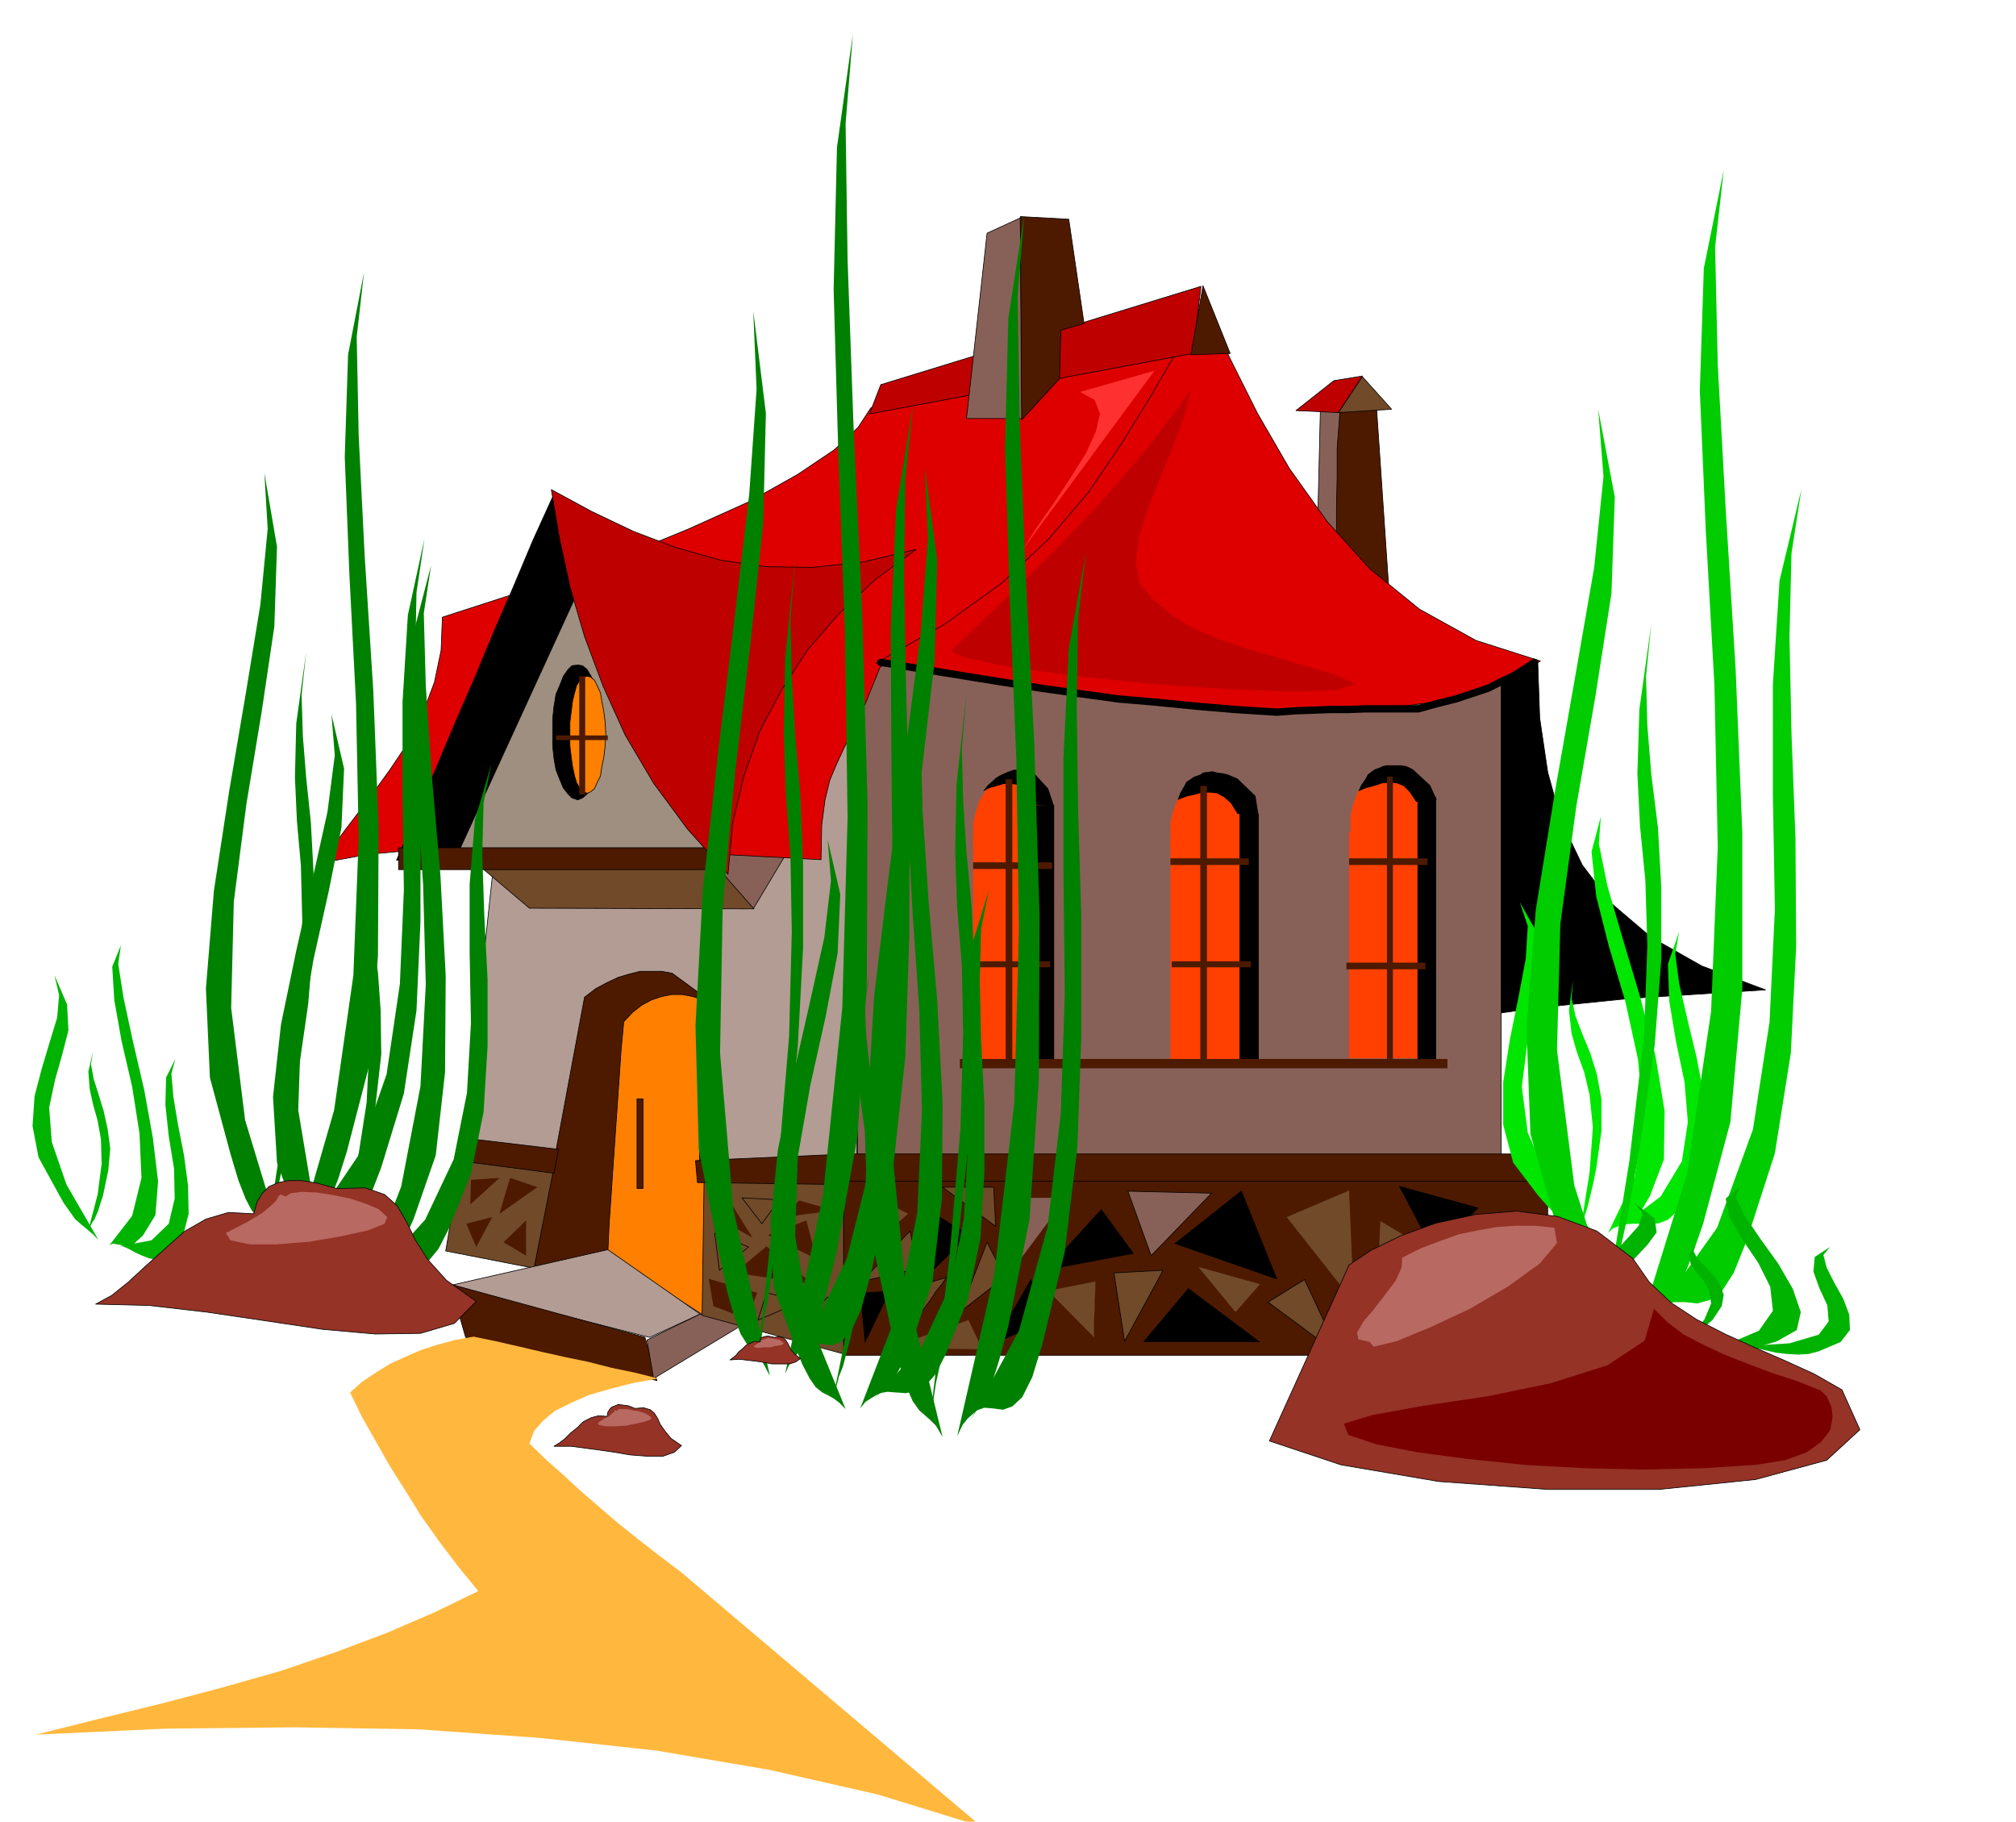 <svg xmlns="http://www.w3.org/2000/svg" width="490.455" height="443.089" fill-rule="evenodd" stroke-linecap="round" preserveAspectRatio="none" viewBox="0 0 3035 2742"><style>.pen0{stroke:#000;stroke-width:1;stroke-linejoin:round}.brush1{fill:#000}.brush2{fill:#876157}.brush3{fill:#b39c94}.brush4{fill:#de0000}.brush5{fill:#4d1a00}.brush6{fill:#bf0000}.pen1{stroke:none}.brush8{fill:#704a29}.brush9{fill:#ff4000}.brush10{fill:#ff8000}.brush12{fill:#00e600}.pen3{stroke:none}.brush13{fill:#0c0}.brush14{fill:#00b300}.brush15{fill:green}.brush16{fill:#943326}.brush17{fill:#b86961}</style><path d="m2315 995 3 86 12 81 20 73 32 67 44 58 60 51 76 43 96 36-205 13-138 14-86 12-45 10-21 5-8-1-9-8-22-17V995h191z" class="pen0 brush1"/><path d="M1291 991h969v774h-969V991z" class="pen0 brush2"/><path d="m1297 1060-10 969-605-152 65-613 550-204z" class="pen0 brush3"/><path d="m1027 1271 180-25-73 122-107-97z" class="pen0 brush2"/><path d="m1822 458-45 90-47 85-53 78-57 74-64 65-70 59-77 51-84 44-21 52-18 40-15 29-12 26-10 24-7 29-5 38-1 52-132-7-116-6-104-4-92-2h-85l-78 4-75 7-71 13 36-49 35-46 32-44 29-43 22-45 17-45 10-48 2-50 139-45 125-44 107-44 91-41 73-41 55-37 36-34 19-29 52-25 63-20 68-18 72-15 71-17 69-17 62-20 54-24z" class="pen0 brush4"/><path d="m832 748-30 66-29 69-30 69-29 70-30 69-29 69-29 67-29 68 255-21 95-451-115-75z" class="pen0 brush1"/><path d="M1270 1754h1060v286H1270v-286z" class="pen0 brush5"/><path d="m2041 839-14-245-39 13-4 168 57 64z" class="pen0 brush2"/><path d="m2022 597 50 12 20 295-79-63-1-11v-66l1-44v-45l3-39 2-29 4-10z" class="pen0 brush5"/><path d="m1319 998 184 31 172 23 157 14 140 5 119-5 100-14 76-24 52-33-97-31-85-47-75-61-64-71-57-80-48-83-42-84-36-81-43 71-41 71-44 71-49 72-59 69-70 66-86 62-104 59z" class="pen0 brush4"/><path d="m1431 980 58-55 55-53 51-51 49-50 43-49 40-47 35-46 31-43-11 41-16 45-19 46-18 46-14 43-5 39 6 33 22 25 26 22 33 20 38 16 41 14 41 12 43 13 42 12 39 16-30 10-71 2-99-4-113-8-113-12-96-13-66-14-22-10z" class="pen1 brush6"/><path d="m905 814-220 480 384-6-164-474z" class="pen0" style="fill:#9e8f80"/><path d="m1869 1792-101 80 155 54-54-134z" class="pen1 brush1"/><path d="m1937 1832 94-40 7 168-101-128z" class="pen1 brush8"/><path d="m1909 1960 55-34 53 114-108-80z" class="pen0 brush8"/><path d="M1897 2020h-176l68-81 108 81zm262-134 67-68-120-33 53 101z" class="pen1 brush1"/><path d="m2078 1838-6 142 188-34-182-108zm182-6-41 54 82 53-41-107z" class="pen1 brush8"/><path d="M1257 1737h1077v41H1257v-41z" class="pen0 brush5"/><path d="M1465 1602h122v-339h-122v339z" class="pen1 brush9"/><path d="m1524 1351 11-3 11-5 9-8 9-11 6-14 6-15 3-18 2-18-2-20-3-17-6-16-6-13-9-12-9-8-11-6-11-1-12 1-11 6-11 8-8 12-8 13-5 16-4 17v38l4 18 5 15 8 14 8 11 11 8 11 5 12 3zm507 242h128v-341h-128v341z" class="pen1 brush9"/><path d="m2095 1340 11-3 12-5 10-9 10-11 7-14 6-15 3-18 2-17-2-20-3-17-6-17-7-13-10-12-10-8-12-6-11-1-13 1-12 6-11 8-8 12-8 13-6 17-4 17v37l4 18 6 15 8 14 8 11 11 9 12 5 13 3zm-333 262h128v-339h-128v339z" class="pen1 brush9"/><path d="m1824 1351 12-3 12-5 10-9 10-11 7-15 6-15 3-18 2-18-2-19-3-17-6-16-7-13-10-12-10-8-12-6-12-1-13 1-12 6-11 8-8 12-8 13-6 16-4 17v37l4 18 6 15 8 15 8 11 11 9 12 5 13 3z" class="pen1 brush9"/><path d="m1326 579 482-148-12 101-487 91 17-44z" class="pen0 brush6"/><path d="m1793 534 59-2-41-102-18 104z" class="pen0 brush5"/><path d="M1455 630h84l-3-302-50 23-31 279z" class="pen0 brush2"/><path d="m1538 632 57-62 2-73 35-10-23-157-73-4 2 306z" class="pen0 brush5"/><path d="m1951 618 64 3 36-55-43 7-57 45z" class="pen0 brush6"/><path d="m2051 567 44 49-80 5 36-54zM699 1284l98 83 338 1-74-84H699z" class="pen0 brush8"/><path d="m880 1501-76 408 160-28 62-265-2-12-2-12-2-12-1-12-2-12-2-12-2-12-1-12 56-14-56-41-16-3h-32l-16 4-17 5-17 8-17 9-17 13z" class="pen0 brush5"/><path d="M1061 1506v475l-146-93 2-45 3-43 3-45 3-43 3-44 3-43 3-44 4-43 13-14 14-11 15-8 15-5 15-3h16l16 3 18 6z" class="pen0 brush10"/><path d="m870 1001 7 1 7 6 6 10 6 13 4 14 4 18 2 19 2 21-2 20-2 19-4 17-4 15-6 12-6 9-7 6-7 3-9-3-6-6-7-9-5-12-6-15-3-17-2-19v-41l2-19 3-18 6-14 5-13 7-10 6-6 9-1z" class="pen0 brush1"/><path d="m838 1737-139-20-28 166 133 26 34-172z" class="pen0 brush8"/><path d="m1054 1978-76 35-305-77 242-55 139 97z" class="pen0 brush3"/><path d="m678 1933 23 80 288 65-18-65-293-80z" class="pen0 brush5"/><path d="m984 2075 134-81-64-16-80 39 10 58z" class="pen0 brush2"/><path d="m713 2012-28 5-26 7-25 8-23 10-24 11-21 13-21 14-18 16 18 37 21 37 21 37 24 38 23 37 27 38 28 37 31 38-66 32-72 31-77 29-82 28-88 25-91 24-94 23-96 24 196-9 193-2 187 3 183 13 175 19 170 29 163 37 156 48-451-382-33-25-31-24-30-24-28-24-29-25-26-24-27-24-25-24 7-19 13-15 18-15 24-12 27-12 31-9 35-9 39-7-36-9-34-7-35-9-34-7-36-8-34-8-35-8-34-7z" class="pen1" style="fill:#ffb83d"/><path d="M600 1276h490v33H600v-33z" class="pen0 brush5"/><path d="m1379 827-80 19-75 8-72-1-68-10-67-19-63-24-63-30-61-33 12 72 16 74 22 75 28 75 33 73 43 73 51 69 61 68 7-77 17-71 24-68 33-62 39-60 47-54 54-51 62-46z" class="pen0 brush6"/><path d="M2162 1594h-28v-394h28v394zm-267 10h-29v-379h29v379zm-308 0h-30v-392h30v392z" class="pen1 brush1"/><path d="m1587 1214-9-27-22-24-10-4-10-1-11 1-8 3-7 3-6 3-5 3-4 4-8 7-7 9 10-5 11-3 10-3h11l9 1 9 6 8 9 9 15 30 3zm308 15-5-31-27-26-7-3-7-3-8-2-8-1-8-2-7 1-7 1-4 3-9 3-6 4-6 4-3 6-6 10-4 11 13-5 13-3 11-3h12l10 1 11 6 10 9 10 16 32 4zm268-25-10-22-26-24-6-3-5-2-7-1h-21l-6 1-4 2-8 3-6 4-5 4-3 6-7 10-4 9 12-5 12-3 12-4 12-1 10 1 10 4 9 9 10 15 31-3z" class="pen1 brush1"/><path d="m2278 1936-40 53 64 30-2-4-2-10-4-14-4-15-5-16-4-13-3-9v-2z" class="pen1 brush2"/><path d="m2221 1970-3 56-102 3 105-59z" class="pen1 brush1"/><path d="m2052 1959-40 23 84 44-44-67z" class="pen0 brush1"/><path d="m1897 1933-37 42-56-68 93 26z" class="pen1 brush8"/><path d="m1824 1796-126-3 35 97 91-94z" class="pen0 brush2"/><path d="m1751 1912-74 4 16 103 58-107z" class="pen0 brush8"/><path d="m1707 1887-49-67-84 92 133-25z" class="pen1 brush1"/><path d="m1649 1929-71 14 69 70v-27l1-15v-16l1-13v-13z" class="pen1 brush8"/><path d="M1605 1803h-90l20 94 70-94z" class="pen1 brush2"/><path d="m1552 1925 25 62-81 36 56-98z" class="pen1 brush1"/><path d="m1513 1922-27-52-41 105 68-53zm-14-76-3-59h-77l80 59z" class="pen0 brush8"/><path d="m1459 1859-54 53-20-99 74 46z" class="pen1 brush1"/><path d="m1458 1987 21 44-139-2 118-42z" class="pen1 brush8"/><path d="m1428 1922-68 20 15 53 2-4 5-8 8-12 10-13 9-14 9-11 6-9 4-2zm-46-13-12-56-73 76 85-20z" class="pen0 brush8"/><path d="m1367 1827-58-30-10 90 68-60z" class="pen1 brush8"/><path d="m1340 1943-45 3 7 76 38-79z" class="pen1 brush1"/><path d="M1270 1771h-210l-3 209 213 58v-267z" class="pen0 brush8"/><path d="m1276 1737-229 10 3 33 220 3 6-46z" class="pen0 brush5"/><path d="m1097 1806-23 24 59 33-36-57z" class="pen1 brush5"/><path fill="none" d="m1117 1803 56 3-26 36-30-39m-41 53 7 56 44-35-51-21" class="pen0"/><path d="m1214 1837-58 22 73 36-15-58zm-11-30-23 25 76-10-53-15zm-49 69-48 40 118 17-70-57z" class="pen1 brush5"/><path fill="none" d="m1246 1952 3 61-45-14 42-47m-92-6 53 13-66 28 13-41" class="pen0"/><path d="m1067 1925 7 41 50 19 16-39-73-21z" class="pen1 brush5"/><path d="M959 1654h9v135h-9v-135z" class="pen0 brush5"/><path d="M2088 1169h9v425h-9v-425zm-271 14h-10v418h10v-418zm-293-10h-10v431h10v-431z" class="pen1 brush5"/><path d="M1445 1608h734v-14h-734v14zm586-316h118v10h-118v-10zm-4 157h119v10h-119v-10zm-265-157h118v10h-118v-10zm2 155h119v9h-119v-9zm-299-149h119v10h-119v-10zm-2 149h118v9h-118v-9z" class="pen1 brush5"/><path d="m841 1730-143-17-9 34 145 19 7-36z" class="pen0 brush5"/><path d="m709 1776 43-3-44 40 1-37zm100 11-57 40 9-31 7-23 41 14zm-68 45-24 45-15-35 39-10zm51 5-34 33 34 20v-53z" class="pen1 brush5"/><path d="M1061 1504h-8v243h8v-243z" class="pen0 brush5"/><path fill="none" d="m1326 997 129 21 56 9 57 9 57 8 58 8 58 5 60 6 59 5 62 4 26-2 27-1 27-1h27l26-1h80l29-8 28-7 24-8 24-8 20-10 19-9 16-10 15-10" style="stroke:#000;stroke-width:11;stroke-linejoin:round"/><path d="m2421 1856 40-84 13-87-8-90-19-87-25-84-19-75-7-67 14-53-3 41 13 64 23 79 26 87 23 88 14 84-1 73-21 55-10 17-8 12-8 7-7 5-8 2-7 3-8 3-7 7z" class="pen3 brush12"/><path d="m2438 1848 62-47 32-53 9-59-5-60-13-62-10-60-2-56 17-49-6 34 6 45 12 52 14 58 11 57 3 58-9 54-24 48-12 17-12 11-13 5-13 2-15-1h-12l-12 1-8 5zm-60 11 15-94 5-68-5-49-8-34-11-30-8-28-4-35 6-46-2 28 6 27 10 26 12 29 10 32 7 38v47l-8 57-4 20-4 17-3 13-3 11-3 9-3 9-3 9-2 12z" class="pen3 brush12"/><path d="m2399 1856-67-79-32-72-9-69 8-63 12-60 9-55-5-52-27-48 12 36-3 49-11 58-13 64-10 64v64l15 57 38 50 15 17 12 12 10 8 10 5 8 2 9 3 9 3 10 6z" class="pen3 brush12"/><path d="m2468 1998 72-232 36-244 10-247-5-243-13-233-9-211 6-184 30-148-13 116 4 177 12 218 15 242 10 245v234l-18 201-41 153-17 49-13 33-13 21-11 14-11 7-10 7-10 9-11 16z" class="pen3 brush13"/><path d="m2493 1977 92-129 54-148 25-162 8-169-3-172v-167l10-156 33-138-15 97-3 125 3 146 6 158 1 163-8 160-24 151-43 133-19 47-18 28-19 13-18 5-18-2h-16l-16 3-12 14zm-82 31 42-261 22-188 5-135-3-99-8-81-4-79 3-97 18-129-8 79 2 74 6 74 10 80 5 90v108l-10 130-23 157-10 56-8 45-8 36-6 30-7 25-6 25-6 27-6 33z" class="pen3 brush13"/><path d="m2439 2001-69-217-26-203 5-190 24-177 29-167 24-154 5-145-25-132 8 101-14 137-28 161-31 176-29 179-14 176 6 161 39 138 15 49 14 33 12 21 12 14 10 7 10 7 11 9 12 16z" class="pen3 brush13"/><path d="m2592 2027 56-24 21-30-4-36-18-36-25-37-19-33-5-27 21-17-6 15 13 27 23 34 28 39 22 38 12 35-6 27-30 17-13 4-11 3-11 1-9 1-10-2h-20l-9 1z" class="pen3 brush14"/><path d="m2615 2027 79-5 44-13 15-20-2-24-12-26-9-25 2-22 23-15-10 12 5 19 11 22 14 25 9 24 1 23-14 18-33 14-15 4-16 1-17-1-17-2-17-4-15-3-15-3-11 1zm-75-8 26-33 10-24-3-20-8-14-12-14-8-12-2-14 10-16-4 10 6 12 11 11 13 14 10 14 6 16-3 17-14 21-7 6-5 5-5 4-4 4-9 5-8 8z" class="pen3 brush14"/><path d="m2567 2023-78-44-35-35-6-28 13-22 19-20 14-19-3-21-30-23 12 16-6 18-17 19-20 22-17 22-5 24 16 25 44 27 16 9 15 8 12 5 12 4 10 2 11 3 10 3 13 5zM165 1874l34-44 14-57-3-67-11-70-16-69-11-62-3-50 13-32-4 28 8 51 14 65 17 73 13 72 8 66-4 51-19 31-9 8-6 6-6 1-6 1-6-2-6-1-6-1-5 2z" class="pen3 brush14"/><path d="m179 1876 49-9 26-25 9-38-1-45-8-49-5-47 1-41 14-28-6 22 3 35 7 42 9 46 6 45 1 43-9 35-20 25-10 7-10 2-11-2-10-4-11-5-9-5-9-4h-6zm-48-17 16-61 6-46-1-37-5-28-7-25-5-23-2-26 7-30-3 19 4 22 7 22 8 26 6 27 4 30-3 33-8 38-4 12-3 10-3 7-3 7-3 4-3 6-3 6-2 7z" class="pen3 brush14"/><path d="m148 1866-48-83-22-64-4-52 9-42 11-39 9-35-2-39-19-44 7 30-3 34-11 36-12 40-11 42-3 45 9 47 28 51 10 18 10 14 7 10 8 7 6 5 6 5 7 6 8 8z" class="pen3 brush14"/><path d="m447 1865 56-194 29-203 8-206-4-203-10-194-7-177 5-154 24-124-11 97 3 149 9 181 13 203 8 205-1 194-14 168-33 127-13 41-11 28-10 17-8 12-9 6-8 6-8 7-8 14z" class="pen3 brush15"/><path d="m466 1848 73-108 43-123 20-136 6-141-2-144v-139l8-131 25-115-12 81-2 105 3 121 5 133v136l-6 134-19 125-34 111-15 39-14 24-15 11-14 4-15-1-13-1-12 3-10 12zm-66 24 33-217 18-157 4-113-2-82-6-67-3-66 2-81 15-108-7 65 2 63 5 62 7 67 4 75 1 90-9 108-19 132-8 46-6 38-6 29-5 25-5 21-5 21-5 22-5 27z" class="pen3 brush15"/><path d="m424 1867-55-181-21-169 4-160 19-147 23-139 19-128 4-120-19-111 5 84-11 114-22 134-25 147-23 150-12 147 6 134 31 115 12 40 11 28 9 17 10 12 8 6 9 6 8 7 10 14zm124 63 56-144 29-151 8-153-4-150-10-144-7-131 5-114 24-92-11 72 3 109 9 135 13 150 8 152-1 145-14 125-33 95-13 30-11 21-10 13-8 8-9 4-8 5-8 5-8 10z" class="pen3 brush15"/><path d="m567 1916 73-80 43-91 20-100 6-105-2-106v-103l8-97 25-85-12 59-2 78 3 90 5 98v101l-6 99-19 93-34 84-15 29-14 17-15 8-14 2-15-1-13-1-12 2-10 9zm-66 20 33-161 18-116 4-84-2-61-6-51-3-49 2-60 15-80-7 48 2 47 5 45 7 50 4 56 1 67-9 80-19 98-8 34-6 28-6 22-5 19-5 15-5 16-5 17-5 20z" class="pen3 brush15"/><path d="m525 1932-55-135-21-126 4-118 19-109 23-103 19-95 4-89-19-82 5 62-11 85-22 99-25 110-23 111-12 109 6 99 31 85 12 30 11 21 9 13 10 8 8 4 9 5 8 6 10 10zm657 136 57-269 29-282 8-286-4-281-10-269-7-245 5-214 24-171-11 135 3 205 9 252 13 280 8 284-1 270-14 233-32 177-14 56-11 39-10 24-8 16-9 9-8 8-9 11-8 18z" class="pen3 brush15"/><path d="m1203 2043 72-149 43-171 20-187 6-196-2-199-1-193 8-181 26-160-12 113-2 145 3 168 5 184v188l-6 185-19 174-33 154-15 54-15 32-15 16-14 5-15-2-13-1-12 4-9 17zm-66 35 33-302 18-217 4-156-2-114-7-94-3-91 2-112 15-150-7 92 2 86 5 85 8 93 4 104v125l-8 149-19 183-8 64-6 52-6 41-5 35-6 29-4 30-6 31-4 37z" class="pen3 brush15"/><path d="m1159 2071-55-251-20-235 4-220 19-205 23-193 19-179 4-166-19-154 5 118-11 157-22 186-25 204-23 208-11 203 5 186 31 158 12 57 11 39 9 24 10 16 7 9 9 8 8 11 10 19zm282 91 56-245 30-257 7-262-4-256-10-245-7-223 5-195 24-156-10 123 3 187 9 230 13 255 8 259-1 246-14 212-32 161-14 52-11 35-10 23-9 14-9 8-8 7-8 10-8 17z" class="pen3 brush15"/><path d="m1461 2138 73-135 43-156 20-171 6-179-2-182v-175l8-164 26-146-12 102-2 133 2 153 5 168v171l-6 169-19 158-34 140-15 49-15 30-15 14-14 5-15-2-13-1-12 4-9 15zm-65 32 33-274 17-198 4-143-2-103-7-85-3-84 2-102 15-137-7 83 2 78 5 78 8 85 4 95 1 114-9 136-18 167-9 59-6 47-6 37-5 32-6 27-4 27-5 28-4 33z" class="pen3 brush15"/><path d="m1419 2163-56-229-21-213 4-201 19-187 23-175 19-163 4-152-19-140 5 107-11 144-22 169-25 186-23 190-11 185 5 170 31 145 12 52 11 35 10 23 10 14 8 7 8 7 9 9 10 17z" class="pen3 brush15"/><path d="m1295 2120 56-145 30-150 7-154-4-150-10-144-7-131 5-114 24-92-10 72 3 110 9 135 13 150 8 152-1 145-14 124-32 95-14 30-11 21-10 14-9 8-9 4-8 5-8 5-8 10z" class="pen3 brush15"/><path d="m1315 2106 73-80 43-91 20-100 6-105-2-107v-103l8-97 26-84-12 59-2 78 2 90 5 98v100l-6 100-19 92-34 84-15 29-15 17-15 8-14 3-15-1-13-1-12 2-9 9zm-65 19 33-162 17-116 4-84-2-60-7-50-3-49 2-59 15-80-7 48 2 45 5 46 8 50 4 56 1 67-9 79-18 98-9 34-6 28-6 22-5 19-6 15-4 16-5 17-4 20z" class="pen3 brush15"/><path d="m1273 2121-55-135-21-126 4-118 19-109 23-103 18-95 4-89-19-82 5 62-10 85-22 99-25 110-23 111-11 109 5 99 31 85 12 30 11 21 9 13 10 8 8 4 9 5 8 6 10 10z" class="pen3 brush15"/><path d="m144 1963 24-13 25-20 27-25 28-25 29-26 33-19 34-10 38 2 5-18 8-13 10-10 14-6 15-3h20l24 4 29 8 43-1 29 10 19 17 14 24 13 27 19 30 28 31 45 32-33 33-51 15-68 1-79-7-87-13-88-13-87-10-80-2z" class="pen0 brush16"/><path d="m583 1832-4 10-25 10-41 9-47 8-49 4h-41l-29-6-7-11 33-17 23-14 13-11 7-7 3-6 2-2 2-1 7 3 8-5 17-2 22 1 25 4 25 5 24 8 19 8 13 12z" class="pen1 brush17"/><path d="m834 2177 8-5 8-6 9-9 10-8 9-9 12-6 11-3 13 1 1-6 3-5 3-3 5-2 5-2 7 1 8 1 10 4 13-1 10 3 6 5 5 8 4 9 7 10 9 11 16 11-11 10-17 6h-23l-26-2-30-5-29-4-30-4h-26z" class="pen0 brush16"/><path d="m981 2134-2 3-9 3-13 3-15 3-17 1h-13l-10-2-2-3 10-7 8-4 4-4 3-2 1-3 3 2 2-3h13l9 2 8 1 9 3 6 3 5 4z" class="pen1 brush17"/><path d="m1099 2047 4-3 5-4 4-5 6-5 5-5 6-3 7-3 8 1 1-6 5-2 6-1 10 2 7-1 6 2 3 2 4 6 2 4 3 6 5 6 9 7-7 5-9 3h-27l-16-3-16-2-17-2-14 1z" class="pen0 brush16"/><path d="m1180 2022-1 1-4 2-8 1-8 2h-10l-8 1-5-1-1-2 6-4 4-2 2-3h2l1-2 2 1 4-2 9 1 9 2 6 5z" class="pen1 brush17"/><path d="m1911 2169 120-265 33-22 45-22 53-19 60-13 61-5 62 8 59 22 54 41 25 36 33 31 38 25 43 22 44 20 46 20 44 20 42 24 27 60-50 46-107 29-146 15h-166l-165-12-147-25-108-36z" class="pen0 brush16"/><path d="m2490 1970 20 20 25 19 29 15 32 15 33 13 37 14 37 12 38 15 9 9 7 15 2 16-4 20-13 17-22 16-33 12-44 7-80 5-87 2-91-2-90-5-86-9-75-10-62-12-42-14-7-17 43-13 77-14 95-14 97-20 85-27 56-37 14-48z" class="pen1" style="fill:#7a0000"/><path d="m2340 1848-29-3h-29l-29 2-28 5-29 6-28 10-29 11-28 14-1 15-9 20-16 21-17 22-16 19-9 16 2 10 17 4 6 7 34-8 51-21 60-28 58-34 47-34 26-31-4-23z" class="pen1 brush17"/><path d="m884 1018 5 1 6 5 4 8 5 11 2 12 3 16 2 16 1 19-1 17-2 17-3 14-2 14-5 10-4 9-6 5-5 2-6-2-5-5-5-9-3-10-3-14-2-14-2-17v-36l2-16 2-16 3-12 3-11 5-8 5-5 6-1z" class="pen0 brush10"/><path d="M881 1018h-9v178h9v-178z" class="pen1 brush5"/><path d="M837 1107h78v7h-78v-7z" class="pen1 brush5"/><path d="m1626 590 112-32-199 270 23-36 26-37 25-38 22-35 15-33 6-26-8-21-22-12z" class="pen1" style="fill:#ff3030"/></svg>
